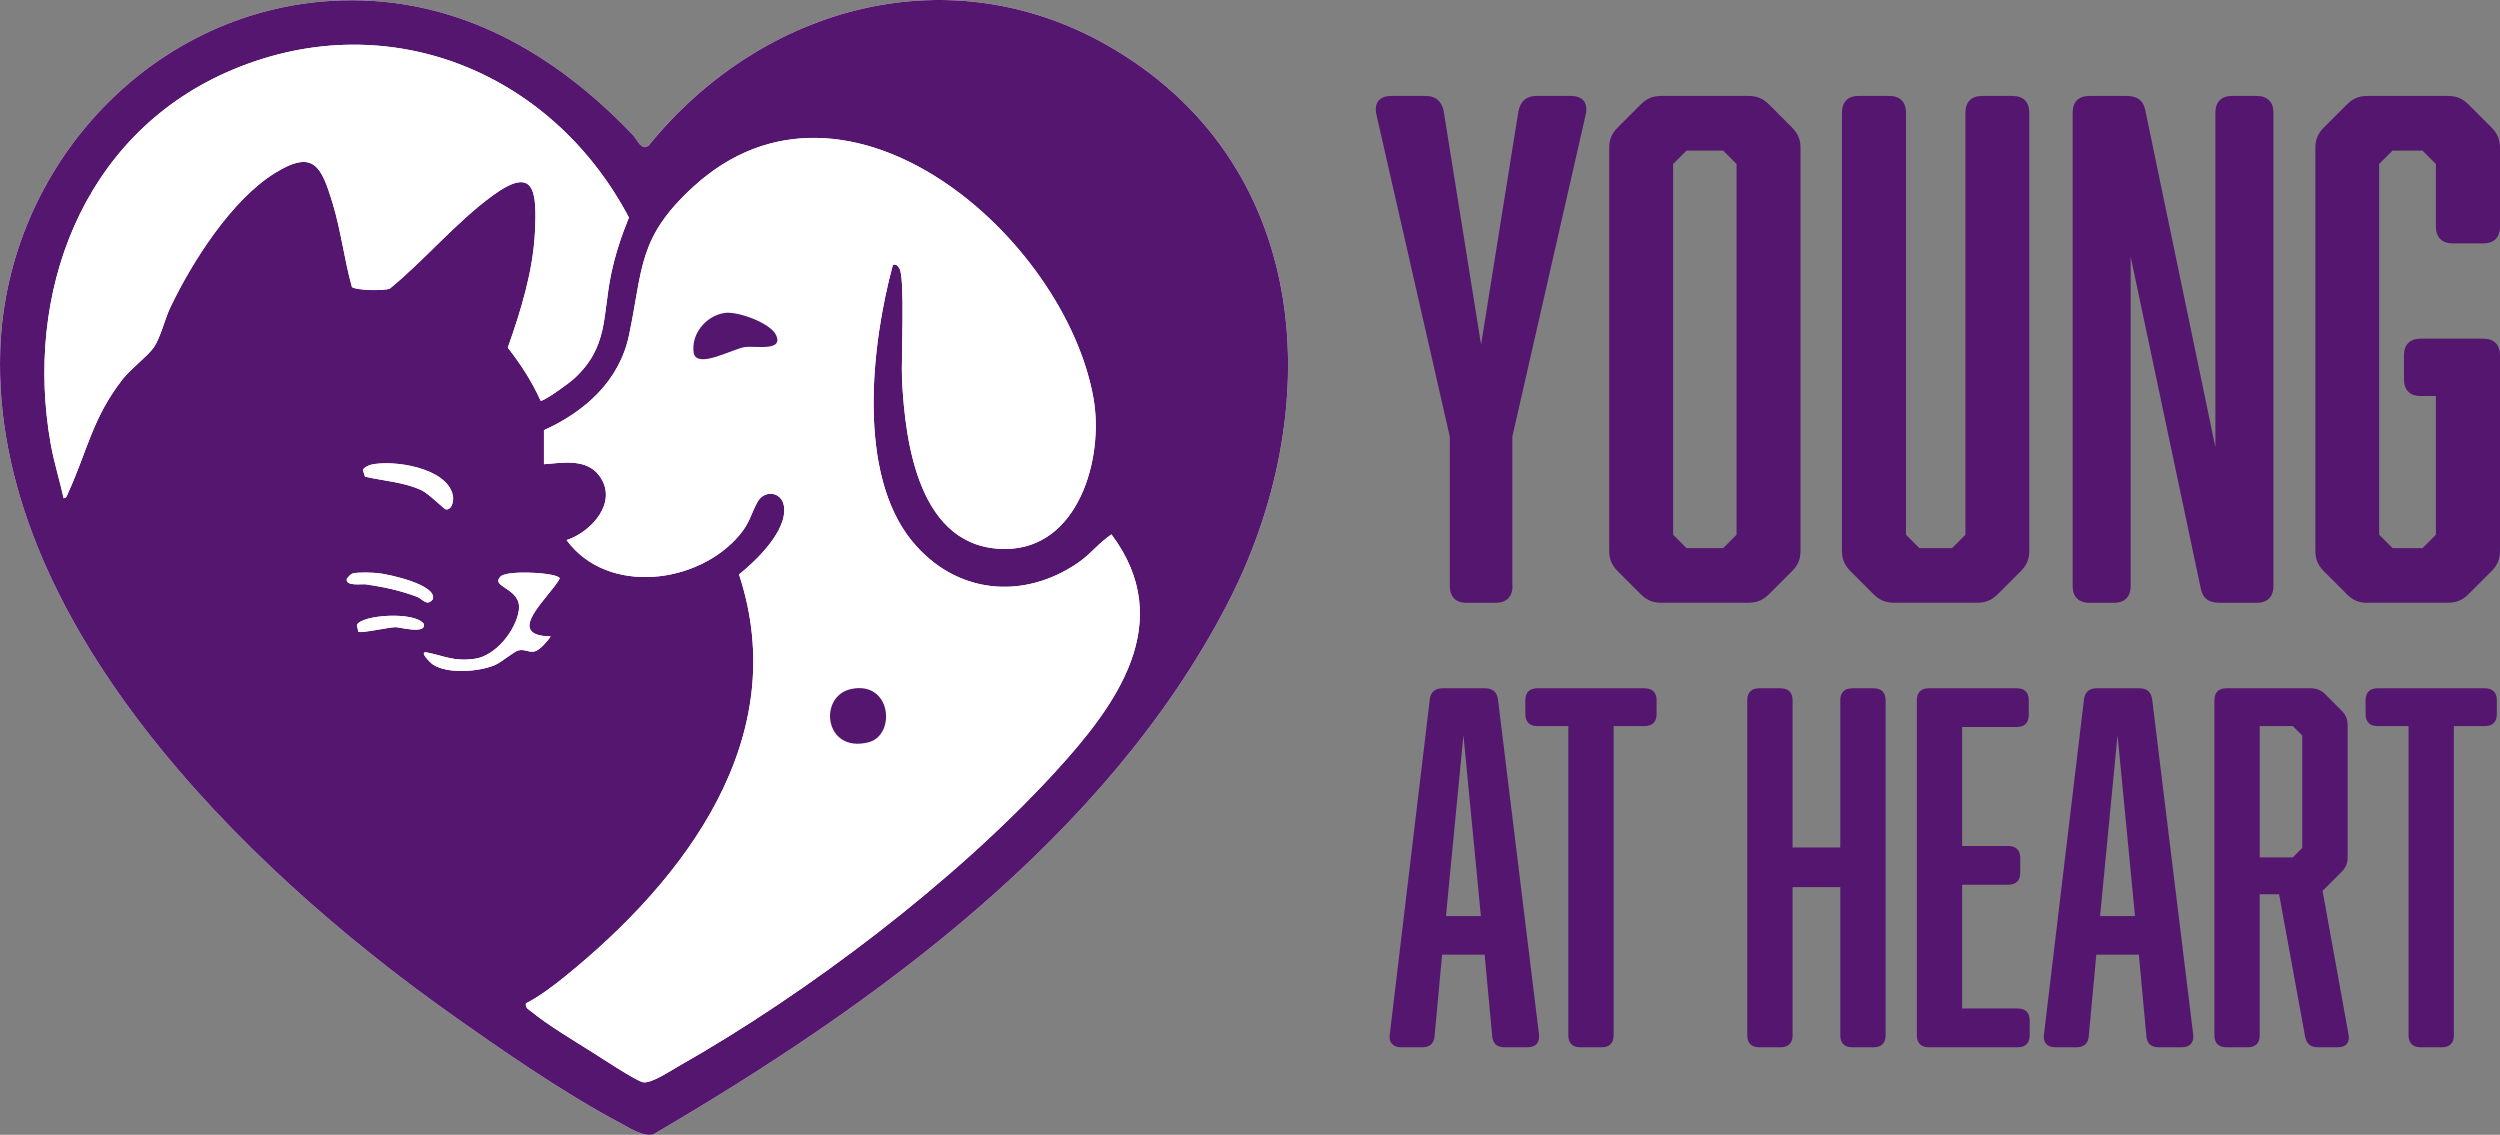 <?xml version="1.0" encoding="UTF-8"?>
<svg id="Layer_2" data-name="Layer 2" xmlns="http://www.w3.org/2000/svg" viewBox="0 0 299.11 135.77">
  <rect x="0" y="0" width="299.11" height="135.77" fill="#808080" stroke="none"/>
  <defs>
    <style>
      .cls-1 {
        fill: #54166e;
      }

      .cls-2 {
        fill: #fff;
      }
    </style>
  </defs>
  <g id="Layer_2-2" data-name="Layer 2">
    <g id="gzyoqF">
      <g>
        <path class="cls-2" d="M40.9.05C18.42.71.8,19.71.03,41.85c-1.12,32.34,29.27,61.95,53.58,79.23,6.26,4.45,13.85,9.71,20.6,13.28,1.14.6,2.65,1.65,3.95,1.36,26.48-15.47,54.18-35.54,68.64-63.37,11.9-22.89,10.49-52-13.34-66.36-19.39-11.68-42.19-5.44-55.91,11.48l-.41.14c-.6,0-1.06-1.06-1.49-1.52C66.37,6.37,54.81-.35,40.9.05Z"/>
        <path class="cls-1" d="M40.9.05c13.91-.4,25.47,6.32,34.76,16.04.43.45.89,1.52,1.49,1.52l.41-.14C91.27.55,114.07-5.69,133.46,5.99c23.83,14.36,25.24,43.47,13.34,66.36-14.46,27.83-42.16,47.9-68.64,63.37-1.3.29-2.81-.76-3.95-1.36-6.75-3.57-14.34-8.83-20.6-13.28C29.3,103.8-1.09,74.2.03,41.85.8,19.71,18.42.71,40.9.05ZM42.1,34.33c.48.42,3.91.48,4.54.19,4.17-3.42,7.9-7.9,12.23-11.08,5.08-3.73,5.38-.64,5.13,4.32-.23,4.69-1.69,9.44-3.25,13.83,1.56,1.99,2.9,4.07,3.93,6.35.4.09,3.43-2.13,3.92-2.57,4.23-3.84,3.46-7.51,4.51-12.56.49-2.33,1.23-4.6,2.13-6.79C65.92,8.34,45.85.29,27.03,8.69,9.76,16.4,2.87,35.18,6.08,53.15c.39,2.18,1.07,4.3,1.54,6.46.38-.03.43-.4.55-.67,2.27-4.95,2.88-8.91,6.5-13.56.99-1.28,3.05-2.8,3.75-3.84.82-1.22,1.3-3.38,1.98-4.8,2.62-5.44,7.27-12.77,12.45-16.01,4.69-2.93,5.61-.82,6.95,3.58,1,3.28,1.39,6.73,2.31,10.02h-.01ZM65.08,51.47v4.07c2.22-.17,5.07-.72,6.62,1.37,2.33,3.14-.93,6.73-3.91,7.71,4.87,6.64,15.8,5.29,20.74-.67,1.21-1.46,1.32-2.47,2.09-3.88.83-1.52,2.93-1.26,3.18.51.42,2.9-3.29,6.48-5.38,8.15,6.45,19.57-6.44,36.45-20.77,48.06-1.43,1.16-3.12,2.44-4.73,3.26-.1.57.37.74.72,1.03,1.88,1.54,5.02,3.43,7.16,4.77,1.06.67,5.33,3.5,6.15,3.64.98.16,3.23-1.35,4.21-1.91,15.45-8.74,33.07-22.1,45.05-35.18,7.34-8,14.65-17.91,6.77-28.46-1.47.97-2.49,2.36-3.95,3.36-6.64,4.59-14.74,3.75-19.9-2.55-6.65-8.11-4.87-23.59-2.3-33.07.44-.09.56.11.78.44.69,1.05.2,11.03.31,13.25.38,7.83,2.1,20.31,12.33,20.31,8.78,0,11.85-10.84,10.58-18.02-3.39-19.26-29.51-42.11-47.86-25.33-6.68,6.11-6.02,9.74-7.71,17.77-1.15,5.48-5.27,9.15-10.18,11.37h0ZM44.4,55.6c-.32.07-.89.33-.99.64l.25.79c2.21.51,4.7.65,6.77,1.63.88.42,2.7,2.25,2.88,2.28.75.13,1-1.05.86-1.68-.71-3.31-7.1-4.27-9.79-3.66h.02ZM42.23,68.61c-.32.1-.52.39-.73.63-.2.96,1.76.6,2.3.68,2.12.31,4.1.73,6.1,1.49.67.25,1.2,1.22,1.9.27.46-1.75-5.45-3.01-6.64-3.11-.69-.06-2.33-.12-2.92.05h0ZM65.89,76.14c-5.75-.09-.08-4.74,1.08-6.92-.03-.71-6.23-1.05-7.04-.27-1.39,1.33,2.54,1.36,2.16,4.05-.35,2.43-2.75,5.48-5.3,5.82s-3.56-.33-5.7-.76c-1.04-.21.39,1.22.73,1.45,1.76,1.15,5.47.86,7.37.07.84-.35,2.26-1.62,2.86-1.77.74-.19,1.29.31,1.97.11.63-.19,1.5-1.24,1.89-1.79h-.02ZM42.87,75.58c.28.22,3.7-.54,4.45-.55.51,0,3.67.89,3.39-.38-1.07-1.54-7.46-1.1-8.01.12l.17.8h0Z"/>
        <path class="cls-2" d="M65.08,51.47c4.91-2.22,9.03-5.89,10.18-11.37,1.69-8.03,1.03-11.67,7.71-17.77,18.35-16.77,44.46,6.08,47.86,25.33,1.27,7.18-1.8,18.02-10.58,18.02-10.23,0-11.95-12.48-12.33-20.31-.11-2.22.38-12.19-.31-13.25-.21-.33-.34-.53-.78-.44-2.57,9.48-4.35,24.96,2.3,33.07,5.16,6.3,13.26,7.14,19.9,2.55,1.46-1.01,2.48-2.39,3.95-3.36,7.89,10.55.57,20.46-6.77,28.46-11.98,13.07-29.6,26.44-45.05,35.18-.99.56-3.23,2.07-4.21,1.91-.82-.14-5.08-2.97-6.15-3.64-2.14-1.34-5.28-3.22-7.16-4.77-.35-.29-.83-.46-.72-1.03,1.61-.82,3.31-2.11,4.73-3.26,14.32-11.61,27.22-28.49,20.77-48.06,2.09-1.67,5.8-5.25,5.38-8.15-.25-1.77-2.35-2.03-3.18-.51-.77,1.4-.88,2.42-2.09,3.88-4.93,5.96-15.87,7.31-20.74.67,2.98-.97,6.24-4.57,3.91-7.71-1.55-2.09-4.41-1.54-6.62-1.37v-4.07h0ZM86.7,37.44c-2.26.33-4.12,2.61-3.69,4.91.6,1.74,4.67-.65,6.12-.83,1.27-.16,4.63.55,3.72-1.42-.67-1.45-4.61-2.88-6.16-2.66h0ZM101.87,82.43c-4.03.82-3.27,7.73,2.04,6.38,3.31-.84,2.77-7.35-2.04-6.38Z"/>
        <path class="cls-2" d="M42.1,34.33c-.92-3.3-1.31-6.74-2.31-10.02-1.34-4.4-2.26-6.5-6.95-3.58-5.18,3.23-9.84,10.57-12.45,16.01-.68,1.42-1.16,3.58-1.98,4.8-.7,1.04-2.75,2.57-3.75,3.84-3.62,4.65-4.23,8.61-6.5,13.56-.12.27-.17.64-.55.67-.48-2.16-1.15-4.27-1.54-6.46-3.21-17.97,3.69-36.75,20.96-44.46,18.81-8.4,38.89-.35,48.22,17.34-.9,2.19-1.65,4.46-2.13,6.79-1.05,5.05-.28,8.72-4.51,12.56-.49.44-3.52,2.66-3.92,2.57-1.03-2.28-2.37-4.36-3.93-6.35,1.56-4.39,3.02-9.14,3.25-13.83.25-4.96-.05-8.05-5.13-4.32-4.33,3.18-8.06,7.66-12.23,11.08-.63.29-4.06.23-4.54-.19h-.01Z"/>
        <path class="cls-2" d="M65.89,76.14c-.39.55-1.26,1.6-1.89,1.79-.67.2-1.23-.3-1.97-.11-.6.15-2.02,1.42-2.86,1.77-1.9.79-5.6,1.08-7.37-.07-.34-.22-1.77-1.65-.73-1.45,2.15.42,3.21,1.1,5.7.76s4.95-3.4,5.3-5.82c.38-2.69-3.54-2.72-2.16-4.05.81-.78,7.02-.44,7.04.27-1.16,2.18-6.83,6.83-1.08,6.92h.02Z"/>
        <path class="cls-2" d="M44.4,55.6c2.69-.61,9.07.35,9.79,3.66.14.63-.11,1.81-.86,1.68-.18-.03-2-1.86-2.88-2.28-2.07-.98-4.56-1.12-6.77-1.63l-.25-.79c.1-.31.67-.57.99-.64h-.02Z"/>
        <path class="cls-2" d="M42.23,68.61c.59-.18,2.23-.11,2.92-.05,1.19.1,7.11,1.35,6.64,3.11-.69.95-1.23-.02-1.9-.27-2-.76-3.99-1.18-6.1-1.49-.54-.08-2.5.28-2.3-.68.22-.23.41-.53.73-.63h0Z"/>
        <path class="cls-2" d="M42.87,75.58l-.17-.8c.55-1.22,6.94-1.66,8.01-.12.29,1.27-2.87.37-3.39.38-.75,0-4.17.76-4.45.55h0Z"/>
        <path class="cls-1" d="M86.7,37.44c1.55-.23,5.49,1.2,6.16,2.66.9,1.97-2.46,1.26-3.72,1.42-1.45.19-5.53,2.57-6.12.83-.44-2.31,1.42-4.58,3.69-4.91h-.01Z"/>
        <path class="cls-1" d="M101.87,82.43c4.81-.98,5.35,5.54,2.04,6.38-5.31,1.35-6.07-5.56-2.04-6.38Z"/>
      </g>
    </g>
    <g>
      <path class="cls-1" d="M180.96,70.12c0,1.28-.72,2-2,2h-3.51c-1.28,0-1.99-.72-1.99-2v-17.87l-8.78-38.54c-.32-1.44.4-2.23,1.75-2.23h4.15c1.2,0,1.91.64,2.15,1.83l4.47,27.93,4.47-27.93c.24-1.2.96-1.83,2.15-1.83h4.15c1.36,0,2.07.8,1.75,2.23l-8.78,38.54v17.87h.02Z"/>
      <path class="cls-1" d="M209.2,11.48c1.04,0,1.76.32,2.47,1.04l2.71,2.71c.72.72,1.04,1.44,1.04,2.47v48.19c0,1.04-.32,1.76-1.04,2.47l-2.71,2.71c-.72.72-1.44,1.04-2.47,1.04h-10.45c-1.04,0-1.76-.32-2.47-1.04l-2.71-2.71c-.72-.72-1.04-1.44-1.04-2.47V17.7c0-1.04.32-1.75,1.04-2.47l2.71-2.71c.72-.72,1.44-1.04,2.47-1.04,0,0,10.45,0,10.45,0ZM201.78,18.02l-1.6,1.6v44.36l1.6,1.6h4.39l1.6-1.6V19.62l-1.6-1.6h-4.39Z"/>
      <path class="cls-1" d="M240.8,11.48c1.28,0,1.99.72,1.99,1.99v52.42c0,1.04-.32,1.76-1.04,2.47l-2.71,2.71c-.72.72-1.44,1.04-2.47,1.04h-9.97c-1.04,0-1.75-.32-2.47-1.04l-2.71-2.71c-.72-.72-1.04-1.44-1.04-2.47V13.47c0-1.28.72-1.99,1.99-1.99h3.67c1.28,0,2,.72,2,1.99v50.51l1.6,1.6h3.91l1.6-1.6V13.47c0-1.28.72-1.99,1.99-1.99h3.67-.01Z"/>
      <path class="cls-1" d="M254.92,70.12c0,1.28-.72,2-1.99,2h-2.95c-1.28,0-2-.72-2-2V13.47c0-1.28.72-1.99,2-1.99h4.47c1.28,0,2,.56,2.23,1.75l8.38,40.29V13.47c0-1.28.72-1.99,1.99-1.99h2.95c1.28,0,2,.72,2,1.99v56.65c0,1.28-.72,2-2,2h-4.47c-1.28,0-2-.56-2.23-1.75l-8.38-39.66v39.42h0Z"/>
      <path class="cls-1" d="M283.24,72.12c-1.04,0-1.76-.32-2.47-1.04l-2.71-2.71c-.72-.72-1.04-1.44-1.04-2.47V17.7c0-1.04.32-1.75,1.04-2.47l2.71-2.71c.72-.72,1.44-1.04,2.47-1.04h9.65c1.04,0,1.75.32,2.47,1.04l2.71,2.71c.72.72,1.04,1.44,1.04,2.47v9.42c0,1.28-.72,2-2,2h-3.67c-1.28,0-2-.72-2-2v-7.5l-1.6-1.6h-3.59l-1.6,1.6v44.36l1.6,1.6h3.59l1.6-1.6v-16.6h-1.83c-1.28,0-1.99-.72-1.99-2v-2.87c0-1.28.72-1.99,1.99-1.99h7.5c1.28,0,2,.72,2,1.99v23.38c0,1.04-.32,1.76-1.04,2.47l-2.71,2.71c-.72.72-1.44,1.04-2.47,1.04h-9.65Z"/>
      <path class="cls-1" d="M184.13,123.83c.11.9-.4,1.47-1.36,1.47h-2.77c-.9,0-1.41-.45-1.47-1.36l-.9-9.72h-5.09l-.9,9.72c-.06.9-.57,1.36-1.47,1.36h-2.54c-.96,0-1.47-.57-1.36-1.47l4.8-40.18c.11-.85.62-1.3,1.53-1.3h5.09c.9,0,1.41.45,1.53,1.3l4.92,40.18h-.01ZM175.09,87.95l-2.09,21.65h4.18l-2.09-21.65Z"/>
      <path class="cls-1" d="M196.79,82.35c.9,0,1.41.51,1.41,1.41v1.7c0,.9-.51,1.41-1.41,1.41h-3.73v37.02c0,.9-.51,1.41-1.41,1.41h-2.6c-.9,0-1.41-.51-1.41-1.41v-37.02h-3.73c-.9,0-1.41-.51-1.41-1.41v-1.7c0-.9.51-1.41,1.41-1.41h12.89,0Z"/>
      <path class="cls-1" d="M209.05,83.76c0-.9.51-1.41,1.41-1.41h2.6c.9,0,1.41.51,1.41,1.41v17.63h5.71v-17.63c0-.9.51-1.41,1.41-1.41h2.6c.9,0,1.41.51,1.41,1.41v40.13c0,.9-.51,1.41-1.41,1.41h-2.6c-.9,0-1.41-.51-1.41-1.41v-17.75h-5.71v17.75c0,.9-.51,1.41-1.41,1.41h-2.6c-.9,0-1.41-.51-1.41-1.41,0,0,0-40.13,0-40.13Z"/>
      <path class="cls-1" d="M242.84,123.89c0,.9-.51,1.41-1.41,1.41h-10.68c-.9,0-1.41-.51-1.41-1.41v-40.13c0-.9.51-1.41,1.41-1.41h10.57c.9,0,1.41.51,1.41,1.41v1.81c0,.9-.51,1.41-1.41,1.41h-6.56v14.24h5.54c.9,0,1.41.51,1.41,1.41v1.81c0,.9-.51,1.41-1.41,1.41h-5.54v14.81h6.67c.9,0,1.41.51,1.41,1.41v1.81h0Z"/>
      <path class="cls-1" d="M262.4,123.83c.11.9-.4,1.47-1.36,1.47h-2.77c-.9,0-1.41-.45-1.47-1.36l-.9-9.72h-5.09l-.9,9.72c-.06.9-.57,1.36-1.47,1.36h-2.54c-.96,0-1.47-.57-1.36-1.47l4.8-40.18c.11-.85.62-1.3,1.53-1.3h5.09c.9,0,1.41.45,1.53,1.3l4.92,40.18h-.01ZM253.35,87.95l-2.09,21.65h4.18l-2.09-21.65Z"/>
      <path class="cls-1" d="M270.36,123.89c0,.9-.51,1.41-1.41,1.41h-2.6c-.9,0-1.41-.51-1.41-1.41v-40.13c0-.9.51-1.41,1.41-1.41h10.12c.74,0,1.24.23,1.75.73l1.92,1.92c.51.51.74,1.02.74,1.75v15.83c0,.74-.23,1.24-.74,1.75l-2.26,2.26,3.11,17.18c.17.96-.28,1.53-1.3,1.53h-2.37c-.85,0-1.36-.4-1.53-1.3l-3.11-17.01h-2.32v16.9ZM275.45,101.45v-13.45l-1.13-1.13h-3.96v15.71h3.96s1.13-1.13,1.13-1.13Z"/>
      <path class="cls-1" d="M297.32,82.35c.9,0,1.41.51,1.41,1.41v1.7c0,.9-.51,1.41-1.41,1.41h-3.73v37.02c0,.9-.51,1.41-1.41,1.41h-2.6c-.9,0-1.41-.51-1.41-1.41v-37.02h-3.73c-.9,0-1.41-.51-1.41-1.41v-1.7c0-.9.51-1.41,1.41-1.41h12.89,0Z"/>
    </g>
  </g>
</svg>